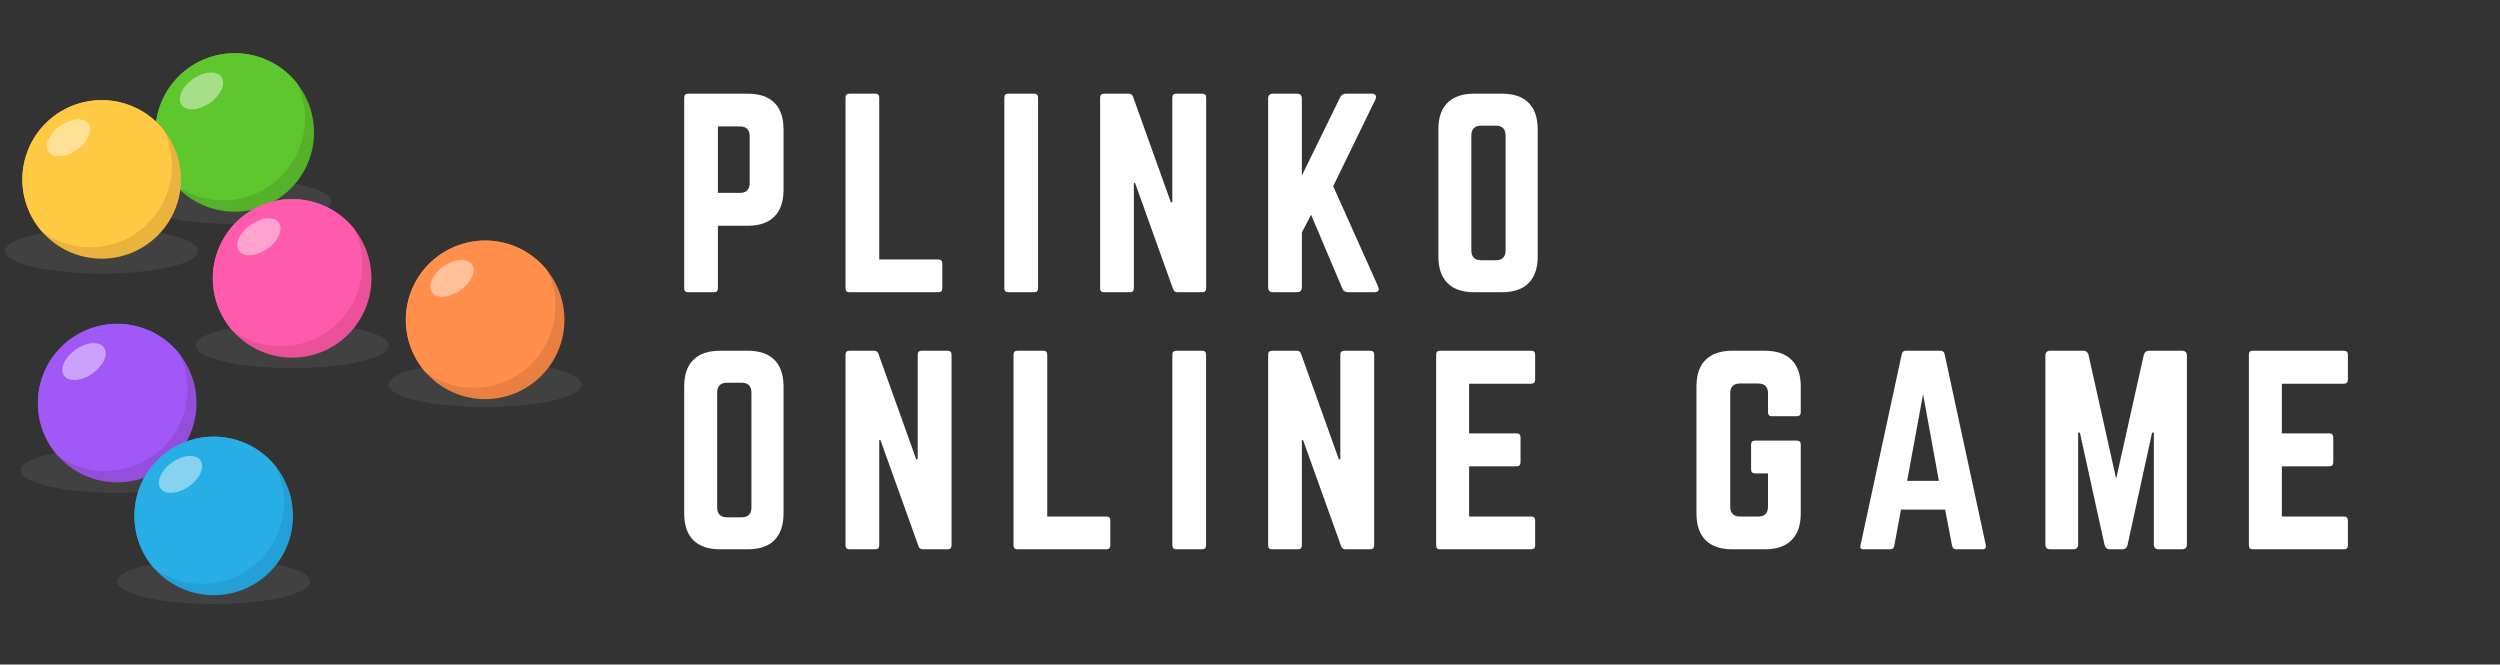 <svg xmlns="http://www.w3.org/2000/svg" xmlns:xlink="http://www.w3.org/1999/xlink" width="474" viewBox="0 0 355.5 94.5" height="126" preserveAspectRatio="xMidYMid meet"><rect x="0" y="0" width="355.5" height="94.5" fill="#333333" stroke="none"/><defs><g></g><clipPath id="c8902b1e78"><path d="M 22 7.57 L 45 7.57 L 45 31 L 22 31 Z M 22 7.57 " clip-rule="nonzero"></path></clipPath><clipPath id="4d8c4d25b5"><path d="M 22 7.57 L 44 7.57 L 44 29 L 22 29 Z M 22 7.57 " clip-rule="nonzero"></path></clipPath><clipPath id="833171945e"><path d="M 22.098 18.836 C 22.098 17.34 22.387 15.902 22.957 14.52 C 23.531 13.141 24.344 11.922 25.402 10.863 C 26.461 9.805 27.68 8.992 29.062 8.418 C 30.441 7.848 31.883 7.562 33.379 7.562 C 34.871 7.562 36.312 7.848 37.695 8.418 C 39.074 8.992 40.293 9.805 41.352 10.863 C 42.41 11.922 43.227 13.141 43.797 14.52 C 44.371 15.902 44.656 17.34 44.656 18.836 C 44.656 20.328 44.371 21.766 43.797 23.148 C 43.227 24.527 42.41 25.75 41.352 26.805 C 40.293 27.863 39.074 28.676 37.695 29.25 C 36.312 29.82 34.871 30.105 33.379 30.105 C 31.883 30.105 30.441 29.82 29.062 29.25 C 27.68 28.676 26.461 27.863 25.402 26.805 C 24.344 25.75 23.531 24.527 22.957 23.148 C 22.387 21.766 22.098 20.328 22.098 18.836 Z M 22.098 18.836 " clip-rule="nonzero"></path></clipPath><clipPath id="2a420be9e5"><path d="M 25 10 L 32 10 L 32 16 L 25 16 Z M 25 10 " clip-rule="nonzero"></path></clipPath><clipPath id="5d5b8640fd"><path d="M 22.098 18.836 C 22.098 17.34 22.387 15.902 22.957 14.52 C 23.531 13.141 24.344 11.922 25.402 10.863 C 26.461 9.805 27.68 8.992 29.062 8.418 C 30.441 7.848 31.883 7.562 33.379 7.562 C 34.871 7.562 36.312 7.848 37.695 8.418 C 39.074 8.992 40.293 9.805 41.352 10.863 C 42.41 11.922 43.227 13.141 43.797 14.52 C 44.371 15.902 44.656 17.34 44.656 18.836 C 44.656 20.328 44.371 21.766 43.797 23.148 C 43.227 24.527 42.41 25.75 41.352 26.805 C 40.293 27.863 39.074 28.676 37.695 29.25 C 36.312 29.82 34.871 30.105 33.379 30.105 C 31.883 30.105 30.441 29.82 29.062 29.25 C 27.68 28.676 26.461 27.863 25.402 26.805 C 24.344 25.75 23.531 24.527 22.957 23.148 C 22.387 21.766 22.098 20.328 22.098 18.836 Z M 22.098 18.836 " clip-rule="nonzero"></path></clipPath><clipPath id="752a11cc69"><path d="M 5 46 L 27 46 L 27 67 L 5 67 Z M 5 46 " clip-rule="nonzero"></path></clipPath><clipPath id="a35be91dc6"><path d="M 5.387 57.32 C 5.387 55.828 5.676 54.387 6.246 53.008 C 6.82 51.625 7.633 50.406 8.691 49.352 C 9.75 48.293 10.969 47.48 12.352 46.906 C 13.73 46.336 15.172 46.047 16.668 46.047 C 18.164 46.047 19.602 46.336 20.984 46.906 C 22.363 47.48 23.582 48.293 24.641 49.352 C 25.699 50.406 26.516 51.625 27.086 53.008 C 27.66 54.387 27.945 55.828 27.945 57.32 C 27.945 58.816 27.66 60.254 27.086 61.637 C 26.516 63.016 25.699 64.234 24.641 65.293 C 23.582 66.348 22.363 67.164 20.984 67.734 C 19.602 68.309 18.164 68.594 16.668 68.594 C 15.172 68.594 13.73 68.309 12.352 67.734 C 10.969 67.164 9.75 66.348 8.691 65.293 C 7.633 64.234 6.82 63.016 6.246 61.637 C 5.676 60.254 5.387 58.816 5.387 57.32 Z M 5.387 57.32 " clip-rule="nonzero"></path></clipPath><clipPath id="49b1135c62"><path d="M 8 48 L 16 48 L 16 55 L 8 55 Z M 8 48 " clip-rule="nonzero"></path></clipPath><clipPath id="5130868b2f"><path d="M 5.387 57.32 C 5.387 55.828 5.676 54.387 6.246 53.008 C 6.82 51.625 7.633 50.406 8.691 49.352 C 9.75 48.293 10.969 47.48 12.352 46.906 C 13.73 46.336 15.172 46.047 16.668 46.047 C 18.164 46.047 19.602 46.336 20.984 46.906 C 22.363 47.48 23.582 48.293 24.641 49.352 C 25.699 50.406 26.516 51.625 27.086 53.008 C 27.66 54.387 27.945 55.828 27.945 57.32 C 27.945 58.816 27.66 60.254 27.086 61.637 C 26.516 63.016 25.699 64.234 24.641 65.293 C 23.582 66.348 22.363 67.164 20.984 67.734 C 19.602 68.309 18.164 68.594 16.668 68.594 C 15.172 68.594 13.73 68.309 12.352 67.734 C 10.969 67.164 9.75 66.348 8.691 65.293 C 7.633 64.234 6.82 63.016 6.246 61.637 C 5.676 60.254 5.387 58.816 5.387 57.32 Z M 5.387 57.32 " clip-rule="nonzero"></path></clipPath><clipPath id="c1276e7821"><path d="M 55 51 L 82.754 51 L 82.754 58 L 55 58 Z M 55 51 " clip-rule="nonzero"></path></clipPath><clipPath id="bdee080414"><path d="M 57 34 L 79 34 L 79 56 L 57 56 Z M 57 34 " clip-rule="nonzero"></path></clipPath><clipPath id="87b3b6ed09"><path d="M 57.707 45.48 C 57.707 43.988 57.996 42.547 58.566 41.168 C 59.141 39.785 59.953 38.566 61.012 37.512 C 62.07 36.453 63.289 35.641 64.672 35.066 C 66.051 34.496 67.492 34.207 68.988 34.207 C 70.48 34.207 71.922 34.496 73.301 35.066 C 74.684 35.641 75.902 36.453 76.961 37.512 C 78.02 38.566 78.832 39.785 79.406 41.168 C 79.98 42.547 80.266 43.988 80.266 45.48 C 80.266 46.977 79.98 48.414 79.406 49.797 C 78.832 51.176 78.02 52.395 76.961 53.453 C 75.902 54.508 74.684 55.324 73.301 55.895 C 71.922 56.469 70.48 56.754 68.988 56.754 C 67.492 56.754 66.051 56.469 64.672 55.895 C 63.289 55.324 62.07 54.508 61.012 53.453 C 59.953 52.395 59.141 51.176 58.566 49.797 C 57.996 48.414 57.707 46.977 57.707 45.48 Z M 57.707 45.48 " clip-rule="nonzero"></path></clipPath><clipPath id="41162f387c"><path d="M 61 36 L 68 36 L 68 43 L 61 43 Z M 61 36 " clip-rule="nonzero"></path></clipPath><clipPath id="a226af93ed"><path d="M 57.707 45.48 C 57.707 43.988 57.996 42.547 58.566 41.168 C 59.141 39.785 59.953 38.566 61.012 37.512 C 62.07 36.453 63.289 35.641 64.672 35.066 C 66.051 34.496 67.492 34.207 68.988 34.207 C 70.48 34.207 71.922 34.496 73.301 35.066 C 74.684 35.641 75.902 36.453 76.961 37.512 C 78.02 38.566 78.832 39.785 79.406 41.168 C 79.98 42.547 80.266 43.988 80.266 45.48 C 80.266 46.977 79.98 48.414 79.406 49.797 C 78.832 51.176 78.02 52.395 76.961 53.453 C 75.902 54.508 74.684 55.324 73.301 55.895 C 71.922 56.469 70.48 56.754 68.988 56.754 C 67.492 56.754 66.051 56.469 64.672 55.895 C 63.289 55.324 62.07 54.508 61.012 53.453 C 59.953 52.395 59.141 51.176 58.566 49.797 C 57.996 48.414 57.707 46.977 57.707 45.48 Z M 57.707 45.48 " clip-rule="nonzero"></path></clipPath><clipPath id="e6b3808063"><path d="M 16 79 L 45 79 L 45 85.906 L 16 85.906 Z M 16 79 " clip-rule="nonzero"></path></clipPath><clipPath id="e98fb0674f"><path d="M 19 62 L 41 62 L 41 84 L 19 84 Z M 19 62 " clip-rule="nonzero"></path></clipPath><clipPath id="4de9a2b7cc"><path d="M 19.113 73.367 C 19.113 71.871 19.398 70.434 19.969 69.051 C 20.543 67.672 21.355 66.453 22.414 65.395 C 23.473 64.336 24.691 63.523 26.074 62.949 C 27.457 62.379 28.895 62.094 30.391 62.094 C 31.887 62.094 33.324 62.379 34.707 62.949 C 36.086 63.523 37.309 64.336 38.363 65.395 C 39.422 66.453 40.238 67.672 40.809 69.051 C 41.383 70.434 41.668 71.871 41.668 73.367 C 41.668 74.859 41.383 76.297 40.809 77.68 C 40.238 79.059 39.422 80.281 38.363 81.336 C 37.309 82.395 36.086 83.207 34.707 83.781 C 33.324 84.352 31.887 84.637 30.391 84.637 C 28.895 84.637 27.457 84.352 26.074 83.781 C 24.691 83.207 23.473 82.395 22.414 81.336 C 21.355 80.281 20.543 79.059 19.969 77.68 C 19.398 76.297 19.113 74.859 19.113 73.367 Z M 19.113 73.367 " clip-rule="nonzero"></path></clipPath><clipPath id="e6ada17493"><path d="M 22 64 L 29 64 L 29 71 L 22 71 Z M 22 64 " clip-rule="nonzero"></path></clipPath><clipPath id="e96e06abe0"><path d="M 19.113 73.367 C 19.113 71.871 19.398 70.434 19.969 69.051 C 20.543 67.672 21.355 66.453 22.414 65.395 C 23.473 64.336 24.691 63.523 26.074 62.949 C 27.457 62.379 28.895 62.094 30.391 62.094 C 31.887 62.094 33.324 62.379 34.707 62.949 C 36.086 63.523 37.309 64.336 38.363 65.395 C 39.422 66.453 40.238 67.672 40.809 69.051 C 41.383 70.434 41.668 71.871 41.668 73.367 C 41.668 74.859 41.383 76.297 40.809 77.68 C 40.238 79.059 39.422 80.281 38.363 81.336 C 37.309 82.395 36.086 83.207 34.707 83.781 C 33.324 84.352 31.887 84.637 30.391 84.637 C 28.895 84.637 27.457 84.352 26.074 83.781 C 24.691 83.207 23.473 82.395 22.414 81.336 C 21.355 80.281 20.543 79.059 19.969 77.68 C 19.398 76.297 19.113 74.859 19.113 73.367 Z M 19.113 73.367 " clip-rule="nonzero"></path></clipPath><clipPath id="3a5dc30e20"><path d="M 30 28 L 52 28 L 52 50 L 30 50 Z M 30 28 " clip-rule="nonzero"></path></clipPath><clipPath id="1589551010"><path d="M 30.262 39.582 C 30.262 38.086 30.551 36.648 31.121 35.27 C 31.695 33.887 32.508 32.668 33.566 31.609 C 34.625 30.555 35.844 29.738 37.227 29.168 C 38.605 28.594 40.047 28.309 41.539 28.309 C 43.035 28.309 44.477 28.594 45.855 29.168 C 47.238 29.738 48.457 30.555 49.516 31.609 C 50.574 32.668 51.387 33.887 51.961 35.27 C 52.531 36.648 52.82 38.086 52.82 39.582 C 52.82 41.078 52.531 42.516 51.961 43.895 C 51.387 45.277 50.574 46.496 49.516 47.555 C 48.457 48.609 47.238 49.426 45.855 49.996 C 44.477 50.57 43.035 50.855 41.539 50.855 C 40.047 50.855 38.605 50.57 37.227 49.996 C 35.844 49.426 34.625 48.609 33.566 47.555 C 32.508 46.496 31.695 45.277 31.121 43.895 C 30.551 42.516 30.262 41.078 30.262 39.582 Z M 30.262 39.582 " clip-rule="nonzero"></path></clipPath><clipPath id="8a14cae1d0"><path d="M 33 31 L 40 31 L 40 37 L 33 37 Z M 33 31 " clip-rule="nonzero"></path></clipPath><clipPath id="7623f0ae9c"><path d="M 30.262 39.582 C 30.262 38.086 30.551 36.648 31.121 35.27 C 31.695 33.887 32.508 32.668 33.566 31.609 C 34.625 30.555 35.844 29.738 37.227 29.168 C 38.605 28.594 40.047 28.309 41.539 28.309 C 43.035 28.309 44.477 28.594 45.855 29.168 C 47.238 29.738 48.457 30.555 49.516 31.609 C 50.574 32.668 51.387 33.887 51.961 35.27 C 52.531 36.648 52.82 38.086 52.82 39.582 C 52.82 41.078 52.531 42.516 51.961 43.895 C 51.387 45.277 50.574 46.496 49.516 47.555 C 48.457 48.609 47.238 49.426 45.855 49.996 C 44.477 50.57 43.035 50.855 41.539 50.855 C 40.047 50.855 38.605 50.57 37.227 49.996 C 35.844 49.426 34.625 48.609 33.566 47.555 C 32.508 46.496 31.695 45.277 31.121 43.895 C 30.551 42.516 30.262 41.078 30.262 39.582 Z M 30.262 39.582 " clip-rule="nonzero"></path></clipPath><clipPath id="4cfde8b251"><path d="M 0.688 32 L 29 32 L 29 39 L 0.688 39 Z M 0.688 32 " clip-rule="nonzero"></path></clipPath><clipPath id="4a945ab4ca"><path d="M 3 14 L 25 14 L 25 36 L 3 36 Z M 3 14 " clip-rule="nonzero"></path></clipPath><clipPath id="fb7494306f"><path d="M 3.18 25.512 C 3.18 24.016 3.465 22.578 4.039 21.199 C 4.609 19.816 5.426 18.598 6.484 17.539 C 7.543 16.484 8.762 15.668 10.141 15.098 C 11.523 14.523 12.961 14.238 14.457 14.238 C 15.953 14.238 17.391 14.523 18.773 15.098 C 20.156 15.668 21.375 16.484 22.434 17.539 C 23.492 18.598 24.305 19.816 24.879 21.199 C 25.449 22.578 25.738 24.016 25.738 25.512 C 25.738 27.008 25.449 28.445 24.879 29.824 C 24.305 31.207 23.492 32.426 22.434 33.484 C 21.375 34.539 20.156 35.355 18.773 35.926 C 17.391 36.5 15.953 36.785 14.457 36.785 C 12.961 36.785 11.523 36.5 10.141 35.926 C 8.762 35.355 7.543 34.539 6.484 33.484 C 5.426 32.426 4.609 31.207 4.039 29.824 C 3.465 28.445 3.18 27.008 3.18 25.512 Z M 3.18 25.512 " clip-rule="nonzero"></path></clipPath><clipPath id="3d1411d2b6"><path d="M 6 16 L 13 16 L 13 23 L 6 23 Z M 6 16 " clip-rule="nonzero"></path></clipPath><clipPath id="ea63e92c75"><path d="M 3.18 25.512 C 3.18 24.016 3.465 22.578 4.039 21.199 C 4.609 19.816 5.426 18.598 6.484 17.539 C 7.543 16.484 8.762 15.668 10.141 15.098 C 11.523 14.523 12.961 14.238 14.457 14.238 C 15.953 14.238 17.391 14.523 18.773 15.098 C 20.156 15.668 21.375 16.484 22.434 17.539 C 23.492 18.598 24.305 19.816 24.879 21.199 C 25.449 22.578 25.738 24.016 25.738 25.512 C 25.738 27.008 25.449 28.445 24.879 29.824 C 24.305 31.207 23.492 32.426 22.434 33.484 C 21.375 34.539 20.156 35.355 18.773 35.926 C 17.391 36.5 15.953 36.785 14.457 36.785 C 12.961 36.785 11.523 36.5 10.141 35.926 C 8.762 35.355 7.543 34.539 6.484 33.484 C 5.426 32.426 4.609 31.207 4.039 29.824 C 3.465 28.445 3.18 27.008 3.18 25.512 Z M 3.18 25.512 " clip-rule="nonzero"></path></clipPath></defs><path fill="#808080" d="M 47.102 28.648 C 47.102 28.859 47.012 29.066 46.836 29.273 C 46.66 29.48 46.402 29.68 46.055 29.875 C 45.711 30.07 45.289 30.254 44.789 30.43 C 44.285 30.605 43.719 30.766 43.082 30.914 C 42.445 31.066 41.75 31.199 41 31.316 C 40.254 31.434 39.461 31.531 38.629 31.613 C 37.797 31.691 36.938 31.754 36.055 31.793 C 35.172 31.836 34.277 31.855 33.379 31.855 C 32.477 31.855 31.586 31.836 30.699 31.793 C 29.816 31.754 28.957 31.691 28.125 31.613 C 27.293 31.531 26.504 31.434 25.754 31.316 C 25.004 31.199 24.312 31.066 23.676 30.914 C 23.035 30.766 22.469 30.605 21.969 30.43 C 21.465 30.254 21.043 30.07 20.699 29.875 C 20.355 29.68 20.094 29.48 19.918 29.273 C 19.742 29.066 19.656 28.859 19.656 28.648 C 19.656 28.438 19.742 28.227 19.918 28.023 C 20.094 27.816 20.355 27.613 20.699 27.422 C 21.043 27.227 21.465 27.039 21.969 26.867 C 22.469 26.691 23.035 26.527 23.676 26.379 C 24.312 26.23 25.004 26.098 25.754 25.98 C 26.504 25.863 27.293 25.766 28.125 25.684 C 28.957 25.602 29.816 25.543 30.699 25.5 C 31.586 25.461 32.477 25.441 33.379 25.441 C 34.277 25.441 35.172 25.461 36.055 25.5 C 36.938 25.543 37.797 25.602 38.629 25.684 C 39.461 25.766 40.254 25.863 41 25.98 C 41.75 26.098 42.445 26.23 43.082 26.379 C 43.719 26.527 44.285 26.691 44.789 26.867 C 45.289 27.039 45.711 27.227 46.055 27.422 C 46.402 27.613 46.66 27.816 46.836 28.023 C 47.012 28.227 47.102 28.438 47.102 28.648 Z M 47.102 28.648 " fill-opacity="0.18" fill-rule="nonzero"></path><g clip-path="url(#c8902b1e78)"><path fill="#55b129" d="M 44.656 18.836 C 44.656 19.574 44.582 20.309 44.438 21.035 C 44.293 21.758 44.082 22.465 43.797 23.148 C 43.512 23.832 43.168 24.48 42.754 25.098 C 42.344 25.711 41.875 26.281 41.352 26.805 C 40.828 27.328 40.258 27.797 39.645 28.207 C 39.027 28.617 38.379 28.965 37.695 29.25 C 37.008 29.531 36.305 29.746 35.578 29.891 C 34.852 30.035 34.117 30.105 33.379 30.105 C 32.637 30.105 31.902 30.035 31.176 29.891 C 30.449 29.746 29.746 29.531 29.062 29.25 C 28.379 28.965 27.727 28.617 27.113 28.207 C 26.496 27.797 25.926 27.328 25.402 26.805 C 24.879 26.281 24.41 25.711 24 25.098 C 23.59 24.48 23.242 23.832 22.957 23.148 C 22.676 22.465 22.461 21.758 22.316 21.035 C 22.172 20.309 22.098 19.574 22.098 18.836 C 22.098 18.094 22.172 17.359 22.316 16.637 C 22.461 15.91 22.676 15.203 22.957 14.52 C 23.242 13.836 23.59 13.188 24 12.57 C 24.41 11.957 24.879 11.387 25.402 10.863 C 25.926 10.34 26.496 9.871 27.113 9.461 C 27.727 9.051 28.379 8.703 29.062 8.418 C 29.746 8.137 30.449 7.922 31.176 7.777 C 31.902 7.633 32.637 7.562 33.379 7.562 C 34.117 7.562 34.852 7.633 35.578 7.777 C 36.305 7.922 37.008 8.137 37.695 8.418 C 38.379 8.703 39.027 9.051 39.645 9.461 C 40.258 9.871 40.828 10.34 41.352 10.863 C 41.875 11.387 42.344 11.957 42.754 12.57 C 43.168 13.188 43.512 13.836 43.797 14.52 C 44.082 15.203 44.293 15.91 44.438 16.637 C 44.582 17.359 44.656 18.094 44.656 18.836 Z M 44.656 18.836 " fill-opacity="1" fill-rule="nonzero"></path></g><g clip-path="url(#4d8c4d25b5)"><g clip-path="url(#833171945e)"><path fill="#5ec72d" d="M 43.367 16.859 C 43.367 17.625 43.293 18.379 43.145 19.129 C 42.996 19.879 42.773 20.605 42.484 21.312 C 42.191 22.016 41.832 22.688 41.406 23.32 C 40.984 23.957 40.5 24.543 39.961 25.082 C 39.422 25.621 38.832 26.105 38.199 26.527 C 37.562 26.953 36.891 27.312 36.188 27.605 C 35.48 27.895 34.754 28.117 34.004 28.266 C 33.254 28.414 32.5 28.488 31.734 28.488 C 30.973 28.488 30.215 28.414 29.465 28.266 C 28.715 28.117 27.988 27.895 27.281 27.605 C 26.578 27.312 25.906 26.953 25.27 26.527 C 24.637 26.105 24.047 25.621 23.508 25.082 C 22.969 24.543 22.484 23.957 22.062 23.32 C 21.637 22.688 21.277 22.016 20.988 21.312 C 20.695 20.605 20.473 19.879 20.324 19.129 C 20.176 18.379 20.102 17.625 20.102 16.859 C 20.102 16.098 20.176 15.34 20.324 14.594 C 20.473 13.844 20.695 13.117 20.988 12.41 C 21.277 11.707 21.637 11.035 22.062 10.398 C 22.484 9.766 22.969 9.18 23.508 8.637 C 24.047 8.098 24.637 7.617 25.27 7.191 C 25.906 6.77 26.578 6.41 27.281 6.117 C 27.988 5.824 28.715 5.605 29.465 5.457 C 30.215 5.309 30.973 5.234 31.734 5.234 C 32.5 5.234 33.254 5.309 34.004 5.457 C 34.754 5.605 35.48 5.824 36.188 6.117 C 36.891 6.41 37.562 6.77 38.199 7.191 C 38.832 7.617 39.422 8.098 39.961 8.637 C 40.5 9.18 40.984 9.766 41.406 10.398 C 41.832 11.035 42.191 11.707 42.484 12.41 C 42.773 13.117 42.996 13.844 43.145 14.594 C 43.293 15.34 43.367 16.098 43.367 16.859 Z M 43.367 16.859 " fill-opacity="1" fill-rule="nonzero"></path></g></g><g clip-path="url(#2a420be9e5)"><g clip-path="url(#5d5b8640fd)"><path fill="#ffffff" d="M 29.852 14.629 C 29.477 14.895 29.086 15.105 28.676 15.266 C 28.266 15.422 27.875 15.516 27.496 15.543 C 27.117 15.57 26.781 15.531 26.492 15.422 C 26.203 15.316 25.977 15.148 25.816 14.922 C 25.66 14.699 25.578 14.43 25.574 14.121 C 25.574 13.809 25.648 13.48 25.801 13.137 C 25.957 12.789 26.176 12.449 26.465 12.121 C 26.75 11.789 27.082 11.492 27.457 11.227 C 27.832 10.961 28.227 10.75 28.633 10.594 C 29.043 10.434 29.438 10.344 29.812 10.316 C 30.191 10.289 30.527 10.328 30.816 10.434 C 31.109 10.543 31.332 10.707 31.492 10.934 C 31.652 11.16 31.73 11.426 31.734 11.738 C 31.738 12.047 31.66 12.375 31.508 12.723 C 31.355 13.066 31.133 13.406 30.848 13.738 C 30.559 14.066 30.23 14.367 29.852 14.629 Z M 29.852 14.629 " fill-opacity="0.44" fill-rule="nonzero"></path></g></g><path fill="#808080" d="M 30.391 66.879 C 30.391 67.09 30.301 67.297 30.125 67.504 C 29.949 67.711 29.691 67.91 29.344 68.105 C 29 68.301 28.578 68.484 28.078 68.66 C 27.578 68.836 27.008 69 26.371 69.148 C 25.734 69.297 25.039 69.43 24.289 69.547 C 23.543 69.664 22.75 69.762 21.918 69.844 C 21.086 69.922 20.227 69.984 19.344 70.023 C 18.461 70.066 17.566 70.086 16.668 70.086 C 15.766 70.086 14.875 70.066 13.988 70.023 C 13.105 69.984 12.246 69.922 11.414 69.844 C 10.582 69.762 9.793 69.664 9.043 69.547 C 8.293 69.43 7.602 69.297 6.965 69.148 C 6.324 69 5.758 68.836 5.258 68.66 C 4.754 68.484 4.332 68.301 3.988 68.105 C 3.645 67.91 3.383 67.711 3.207 67.504 C 3.031 67.297 2.945 67.09 2.945 66.879 C 2.945 66.668 3.031 66.461 3.207 66.254 C 3.383 66.047 3.645 65.848 3.988 65.652 C 4.332 65.457 4.754 65.273 5.258 65.098 C 5.758 64.922 6.324 64.758 6.965 64.609 C 7.602 64.461 8.293 64.328 9.043 64.211 C 9.793 64.094 10.582 63.996 11.414 63.914 C 12.246 63.836 13.105 63.773 13.988 63.734 C 14.875 63.691 15.766 63.672 16.668 63.672 C 17.566 63.672 18.461 63.691 19.344 63.734 C 20.227 63.773 21.086 63.836 21.918 63.914 C 22.75 63.996 23.543 64.094 24.289 64.211 C 25.039 64.328 25.734 64.461 26.371 64.609 C 27.008 64.758 27.578 64.922 28.078 65.098 C 28.578 65.273 29 65.457 29.344 65.652 C 29.691 65.848 29.949 66.047 30.125 66.254 C 30.301 66.461 30.391 66.668 30.391 66.879 Z M 30.391 66.879 " fill-opacity="0.18" fill-rule="nonzero"></path><path fill="#934edc" d="M 27.945 57.32 C 27.945 58.062 27.871 58.793 27.727 59.52 C 27.582 60.246 27.371 60.953 27.086 61.637 C 26.801 62.32 26.457 62.969 26.043 63.586 C 25.633 64.199 25.164 64.77 24.641 65.293 C 24.117 65.816 23.547 66.281 22.934 66.695 C 22.316 67.105 21.668 67.453 20.984 67.734 C 20.297 68.02 19.594 68.234 18.867 68.379 C 18.141 68.523 17.406 68.594 16.668 68.594 C 15.926 68.594 15.191 68.523 14.465 68.379 C 13.738 68.234 13.035 68.02 12.352 67.734 C 11.668 67.453 11.016 67.105 10.402 66.695 C 9.785 66.281 9.215 65.816 8.691 65.293 C 8.168 64.77 7.699 64.199 7.289 63.586 C 6.879 62.969 6.531 62.32 6.246 61.637 C 5.965 60.953 5.75 60.246 5.605 59.52 C 5.461 58.793 5.387 58.062 5.387 57.32 C 5.387 56.582 5.461 55.848 5.605 55.121 C 5.75 54.395 5.965 53.691 6.246 53.008 C 6.531 52.324 6.879 51.676 7.289 51.059 C 7.699 50.441 8.168 49.875 8.691 49.352 C 9.215 48.828 9.785 48.359 10.402 47.949 C 11.016 47.539 11.668 47.191 12.352 46.906 C 13.035 46.625 13.738 46.41 14.465 46.266 C 15.191 46.121 15.926 46.047 16.668 46.047 C 17.406 46.047 18.141 46.121 18.867 46.266 C 19.594 46.41 20.297 46.625 20.984 46.906 C 21.668 47.191 22.316 47.539 22.934 47.949 C 23.547 48.359 24.117 48.828 24.641 49.352 C 25.164 49.875 25.633 50.441 26.043 51.059 C 26.457 51.676 26.801 52.324 27.086 53.008 C 27.371 53.691 27.582 54.395 27.727 55.121 C 27.871 55.848 27.945 56.582 27.945 57.32 Z M 27.945 57.32 " fill-opacity="1" fill-rule="nonzero"></path><g clip-path="url(#752a11cc69)"><g clip-path="url(#a35be91dc6)"><path fill="#a059f7" d="M 26.656 55.348 C 26.656 56.113 26.582 56.867 26.434 57.617 C 26.285 58.367 26.062 59.094 25.773 59.797 C 25.48 60.504 25.121 61.172 24.695 61.809 C 24.273 62.441 23.789 63.031 23.25 63.57 C 22.711 64.109 22.121 64.594 21.488 65.016 C 20.852 65.441 20.18 65.797 19.477 66.09 C 18.77 66.383 18.043 66.605 17.293 66.754 C 16.543 66.902 15.789 66.977 15.023 66.977 C 14.262 66.977 13.504 66.902 12.754 66.754 C 12.004 66.605 11.277 66.383 10.57 66.09 C 9.867 65.797 9.195 65.441 8.559 65.016 C 7.926 64.594 7.336 64.109 6.797 63.57 C 6.258 63.031 5.773 62.441 5.352 61.809 C 4.926 61.172 4.566 60.504 4.277 59.797 C 3.984 59.094 3.762 58.367 3.613 57.617 C 3.465 56.867 3.391 56.113 3.391 55.348 C 3.391 54.586 3.465 53.828 3.613 53.078 C 3.762 52.332 3.984 51.602 4.277 50.898 C 4.566 50.191 4.926 49.523 5.352 48.887 C 5.773 48.254 6.258 47.664 6.797 47.125 C 7.336 46.586 7.926 46.105 8.559 45.68 C 9.195 45.254 9.867 44.898 10.57 44.605 C 11.277 44.312 12.004 44.094 12.754 43.941 C 13.504 43.793 14.262 43.719 15.023 43.719 C 15.789 43.719 16.543 43.793 17.293 43.941 C 18.043 44.094 18.77 44.312 19.477 44.605 C 20.18 44.898 20.852 45.254 21.488 45.68 C 22.121 46.105 22.711 46.586 23.25 47.125 C 23.789 47.664 24.273 48.254 24.695 48.887 C 25.121 49.523 25.48 50.191 25.773 50.898 C 26.062 51.602 26.285 52.332 26.434 53.078 C 26.582 53.828 26.656 54.586 26.656 55.348 Z M 26.656 55.348 " fill-opacity="1" fill-rule="nonzero"></path></g></g><g clip-path="url(#49b1135c62)"><g clip-path="url(#5130868b2f)"><path fill="#ffffff" d="M 13.141 53.117 C 12.766 53.383 12.375 53.594 11.965 53.75 C 11.555 53.91 11.164 54.004 10.785 54.031 C 10.406 54.059 10.07 54.016 9.781 53.91 C 9.492 53.801 9.266 53.637 9.105 53.41 C 8.949 53.184 8.867 52.918 8.863 52.605 C 8.863 52.297 8.938 51.969 9.09 51.621 C 9.246 51.277 9.465 50.938 9.754 50.605 C 10.039 50.277 10.371 49.977 10.746 49.715 C 11.121 49.449 11.516 49.238 11.922 49.082 C 12.332 48.922 12.727 48.828 13.102 48.801 C 13.48 48.773 13.816 48.816 14.105 48.922 C 14.398 49.027 14.621 49.195 14.781 49.422 C 14.941 49.648 15.02 49.914 15.023 50.223 C 15.027 50.535 14.949 50.863 14.797 51.207 C 14.645 51.555 14.422 51.895 14.137 52.227 C 13.848 52.555 13.52 52.852 13.141 53.117 Z M 13.141 53.117 " fill-opacity="0.44" fill-rule="nonzero"></path></g></g><g clip-path="url(#c1276e7821)"><path fill="#808080" d="M 82.711 54.68 C 82.711 54.891 82.621 55.102 82.445 55.305 C 82.27 55.512 82.012 55.715 81.664 55.906 C 81.32 56.102 80.898 56.289 80.398 56.461 C 79.895 56.637 79.328 56.801 78.691 56.949 C 78.055 57.098 77.359 57.23 76.609 57.348 C 75.863 57.465 75.07 57.562 74.238 57.645 C 73.406 57.727 72.547 57.785 71.664 57.828 C 70.781 57.867 69.887 57.887 68.988 57.887 C 68.086 57.887 67.191 57.867 66.309 57.828 C 65.426 57.785 64.566 57.727 63.734 57.645 C 62.902 57.562 62.113 57.465 61.363 57.348 C 60.613 57.23 59.922 57.098 59.281 56.949 C 58.645 56.801 58.078 56.637 57.578 56.461 C 57.074 56.289 56.652 56.102 56.309 55.906 C 55.965 55.715 55.703 55.512 55.527 55.305 C 55.352 55.102 55.266 54.891 55.266 54.68 C 55.266 54.469 55.352 54.262 55.527 54.055 C 55.703 53.848 55.965 53.648 56.309 53.453 C 56.652 53.258 57.074 53.074 57.578 52.898 C 58.078 52.723 58.645 52.562 59.281 52.414 C 59.922 52.262 60.613 52.129 61.363 52.012 C 62.113 51.895 62.902 51.797 63.734 51.715 C 64.566 51.637 65.426 51.574 66.309 51.535 C 67.191 51.492 68.086 51.473 68.988 51.473 C 69.887 51.473 70.781 51.492 71.664 51.535 C 72.547 51.574 73.406 51.637 74.238 51.715 C 75.07 51.797 75.863 51.895 76.609 52.012 C 77.359 52.129 78.055 52.262 78.691 52.414 C 79.328 52.562 79.895 52.723 80.398 52.898 C 80.898 53.074 81.32 53.258 81.664 53.453 C 82.012 53.648 82.27 53.848 82.445 54.055 C 82.621 54.262 82.711 54.469 82.711 54.68 Z M 82.711 54.68 " fill-opacity="0.18" fill-rule="nonzero"></path></g><path fill="#e97f41" d="M 80.266 45.48 C 80.266 46.223 80.191 46.953 80.047 47.68 C 79.902 48.406 79.691 49.113 79.406 49.797 C 79.121 50.48 78.777 51.129 78.363 51.746 C 77.953 52.359 77.484 52.93 76.961 53.453 C 76.438 53.977 75.867 54.441 75.254 54.855 C 74.637 55.266 73.988 55.613 73.301 55.895 C 72.617 56.18 71.914 56.395 71.188 56.539 C 70.461 56.684 69.727 56.754 68.988 56.754 C 68.246 56.754 67.512 56.684 66.785 56.539 C 66.059 56.395 65.355 56.18 64.672 55.895 C 63.988 55.613 63.336 55.266 62.723 54.855 C 62.105 54.441 61.535 53.977 61.012 53.453 C 60.488 52.93 60.02 52.359 59.609 51.746 C 59.199 51.129 58.852 50.48 58.566 49.797 C 58.285 49.113 58.07 48.406 57.926 47.68 C 57.781 46.953 57.707 46.223 57.707 45.48 C 57.707 44.742 57.781 44.008 57.926 43.281 C 58.07 42.555 58.285 41.852 58.566 41.168 C 58.852 40.484 59.199 39.836 59.609 39.219 C 60.02 38.602 60.488 38.035 61.012 37.512 C 61.535 36.988 62.105 36.52 62.723 36.109 C 63.336 35.699 63.988 35.352 64.672 35.066 C 65.355 34.785 66.059 34.57 66.785 34.426 C 67.512 34.281 68.246 34.207 68.988 34.207 C 69.727 34.207 70.461 34.281 71.188 34.426 C 71.914 34.57 72.617 34.785 73.301 35.066 C 73.988 35.352 74.637 35.699 75.254 36.109 C 75.867 36.52 76.438 36.988 76.961 37.512 C 77.484 38.035 77.953 38.602 78.363 39.219 C 78.777 39.836 79.121 40.484 79.406 41.168 C 79.691 41.852 79.902 42.555 80.047 43.281 C 80.191 44.008 80.266 44.742 80.266 45.48 Z M 80.266 45.48 " fill-opacity="1" fill-rule="nonzero"></path><g clip-path="url(#bdee080414)"><g clip-path="url(#87b3b6ed09)"><path fill="#ff8f4b" d="M 78.977 43.508 C 78.977 44.273 78.902 45.027 78.754 45.777 C 78.605 46.527 78.383 47.254 78.094 47.957 C 77.801 48.664 77.441 49.332 77.016 49.969 C 76.594 50.602 76.109 51.191 75.57 51.73 C 75.031 52.27 74.441 52.754 73.809 53.176 C 73.172 53.602 72.5 53.957 71.797 54.25 C 71.09 54.543 70.363 54.766 69.613 54.914 C 68.863 55.062 68.109 55.137 67.344 55.137 C 66.582 55.137 65.824 55.062 65.074 54.914 C 64.324 54.766 63.598 54.543 62.891 54.25 C 62.188 53.957 61.516 53.602 60.879 53.176 C 60.246 52.754 59.656 52.27 59.117 51.73 C 58.578 51.191 58.094 50.602 57.672 49.969 C 57.246 49.332 56.887 48.664 56.598 47.957 C 56.305 47.254 56.082 46.527 55.934 45.777 C 55.785 45.027 55.711 44.273 55.711 43.508 C 55.711 42.746 55.785 41.988 55.934 41.238 C 56.082 40.492 56.305 39.762 56.598 39.059 C 56.887 38.352 57.246 37.684 57.672 37.047 C 58.094 36.414 58.578 35.824 59.117 35.285 C 59.656 34.746 60.246 34.266 60.879 33.84 C 61.516 33.414 62.188 33.059 62.891 32.766 C 63.598 32.473 64.324 32.254 65.074 32.102 C 65.824 31.953 66.582 31.879 67.344 31.879 C 68.109 31.879 68.863 31.953 69.613 32.102 C 70.363 32.254 71.09 32.473 71.797 32.766 C 72.5 33.059 73.172 33.414 73.809 33.84 C 74.441 34.266 75.031 34.746 75.57 35.285 C 76.109 35.824 76.594 36.414 77.016 37.047 C 77.441 37.684 77.801 38.352 78.094 39.059 C 78.383 39.762 78.605 40.492 78.754 41.238 C 78.902 41.988 78.977 42.746 78.977 43.508 Z M 78.977 43.508 " fill-opacity="1" fill-rule="nonzero"></path></g></g><g clip-path="url(#41162f387c)"><g clip-path="url(#a226af93ed)"><path fill="#ffffff" d="M 65.461 41.277 C 65.086 41.543 64.691 41.754 64.285 41.91 C 63.875 42.07 63.484 42.164 63.105 42.191 C 62.727 42.219 62.391 42.176 62.102 42.07 C 61.812 41.961 61.586 41.797 61.426 41.57 C 61.27 41.344 61.188 41.078 61.184 40.766 C 61.184 40.457 61.258 40.129 61.41 39.781 C 61.566 39.438 61.785 39.098 62.07 38.766 C 62.359 38.438 62.691 38.137 63.066 37.875 C 63.441 37.609 63.836 37.398 64.242 37.242 C 64.652 37.082 65.047 36.988 65.422 36.961 C 65.801 36.934 66.137 36.977 66.426 37.082 C 66.719 37.188 66.941 37.355 67.102 37.582 C 67.262 37.809 67.34 38.074 67.344 38.383 C 67.348 38.695 67.27 39.023 67.117 39.367 C 66.965 39.715 66.742 40.055 66.457 40.387 C 66.168 40.715 65.84 41.012 65.461 41.277 Z M 65.461 41.277 " fill-opacity="0.44" fill-rule="nonzero"></path></g></g><g clip-path="url(#e6b3808063)"><path fill="#808080" d="M 44.113 82.684 C 44.113 82.895 44.023 83.102 43.848 83.309 C 43.672 83.516 43.414 83.715 43.066 83.91 C 42.723 84.105 42.301 84.289 41.801 84.465 C 41.301 84.641 40.73 84.805 40.094 84.953 C 39.457 85.102 38.762 85.234 38.012 85.352 C 37.266 85.469 36.473 85.566 35.641 85.648 C 34.809 85.727 33.949 85.789 33.066 85.828 C 32.184 85.871 31.289 85.891 30.391 85.891 C 29.488 85.891 28.598 85.871 27.711 85.828 C 26.828 85.789 25.969 85.727 25.137 85.648 C 24.305 85.566 23.516 85.469 22.766 85.352 C 22.016 85.234 21.324 85.102 20.688 84.953 C 20.051 84.805 19.48 84.641 18.98 84.465 C 18.48 84.289 18.055 84.105 17.711 83.91 C 17.367 83.715 17.105 83.516 16.93 83.309 C 16.754 83.102 16.668 82.895 16.668 82.684 C 16.668 82.473 16.754 82.266 16.93 82.059 C 17.105 81.852 17.367 81.652 17.711 81.457 C 18.055 81.262 18.48 81.078 18.98 80.902 C 19.48 80.727 20.051 80.562 20.688 80.414 C 21.324 80.266 22.016 80.133 22.766 80.016 C 23.516 79.898 24.305 79.801 25.137 79.719 C 25.969 79.641 26.828 79.578 27.711 79.539 C 28.598 79.496 29.488 79.477 30.391 79.477 C 31.289 79.477 32.184 79.496 33.066 79.539 C 33.949 79.578 34.809 79.641 35.641 79.719 C 36.473 79.801 37.266 79.898 38.012 80.016 C 38.762 80.133 39.457 80.266 40.094 80.414 C 40.73 80.562 41.301 80.727 41.801 80.902 C 42.301 81.078 42.723 81.262 43.066 81.457 C 43.414 81.652 43.672 81.852 43.848 82.059 C 44.023 82.266 44.113 82.473 44.113 82.684 Z M 44.113 82.684 " fill-opacity="0.18" fill-rule="nonzero"></path></g><path fill="#24a0d6" d="M 41.668 73.367 C 41.668 74.105 41.594 74.84 41.449 75.566 C 41.305 76.289 41.094 76.996 40.809 77.68 C 40.527 78.363 40.18 79.012 39.766 79.629 C 39.355 80.242 38.887 80.812 38.363 81.336 C 37.84 81.859 37.27 82.328 36.656 82.738 C 36.039 83.148 35.391 83.496 34.707 83.781 C 34.02 84.062 33.316 84.277 32.59 84.422 C 31.863 84.566 31.129 84.637 30.391 84.637 C 29.648 84.637 28.914 84.566 28.188 84.422 C 27.465 84.277 26.758 84.062 26.074 83.781 C 25.391 83.496 24.738 83.148 24.125 82.738 C 23.508 82.328 22.938 81.859 22.414 81.336 C 21.891 80.812 21.422 80.242 21.012 79.629 C 20.602 79.012 20.254 78.363 19.969 77.68 C 19.688 76.996 19.473 76.289 19.328 75.566 C 19.184 74.84 19.113 74.105 19.113 73.367 C 19.113 72.625 19.184 71.891 19.328 71.168 C 19.473 70.441 19.688 69.734 19.969 69.051 C 20.254 68.367 20.602 67.719 21.012 67.102 C 21.422 66.488 21.891 65.918 22.414 65.395 C 22.938 64.871 23.508 64.402 24.125 63.992 C 24.738 63.582 25.391 63.234 26.074 62.949 C 26.758 62.668 27.465 62.453 28.188 62.309 C 28.914 62.164 29.648 62.094 30.391 62.094 C 31.129 62.094 31.863 62.164 32.59 62.309 C 33.316 62.453 34.02 62.668 34.707 62.949 C 35.391 63.234 36.039 63.582 36.656 63.992 C 37.27 64.402 37.84 64.871 38.363 65.395 C 38.887 65.918 39.355 66.488 39.766 67.102 C 40.18 67.719 40.527 68.367 40.809 69.051 C 41.094 69.734 41.305 70.441 41.449 71.168 C 41.594 71.891 41.668 72.625 41.668 73.367 Z M 41.668 73.367 " fill-opacity="1" fill-rule="nonzero"></path><g clip-path="url(#e98fb0674f)"><g clip-path="url(#4de9a2b7cc)"><path fill="#27aee5" d="M 40.379 71.391 C 40.379 72.156 40.305 72.91 40.156 73.66 C 40.008 74.41 39.789 75.137 39.496 75.844 C 39.203 76.547 38.844 77.219 38.418 77.852 C 37.996 78.488 37.512 79.074 36.973 79.613 C 36.434 80.156 35.844 80.637 35.211 81.062 C 34.574 81.484 33.906 81.844 33.199 82.137 C 32.492 82.426 31.766 82.648 31.016 82.797 C 30.266 82.945 29.512 83.02 28.746 83.02 C 27.984 83.02 27.227 82.945 26.477 82.797 C 25.727 82.648 25 82.426 24.293 82.137 C 23.59 81.844 22.918 81.484 22.285 81.062 C 21.648 80.637 21.062 80.156 20.52 79.613 C 19.98 79.074 19.5 78.488 19.074 77.852 C 18.648 77.219 18.289 76.547 18 75.844 C 17.707 75.137 17.484 74.41 17.336 73.66 C 17.188 72.91 17.113 72.156 17.113 71.391 C 17.113 70.629 17.188 69.871 17.336 69.125 C 17.484 68.375 17.707 67.648 18 66.941 C 18.289 66.238 18.648 65.566 19.074 64.934 C 19.5 64.297 19.98 63.711 20.52 63.168 C 21.062 62.629 21.648 62.148 22.285 61.723 C 22.918 61.301 23.59 60.941 24.293 60.648 C 25 60.355 25.727 60.137 26.477 59.988 C 27.227 59.84 27.984 59.766 28.746 59.766 C 29.512 59.766 30.266 59.84 31.016 59.988 C 31.766 60.137 32.492 60.355 33.199 60.648 C 33.906 60.941 34.574 61.301 35.211 61.723 C 35.844 62.148 36.434 62.629 36.973 63.168 C 37.512 63.711 37.996 64.297 38.418 64.934 C 38.844 65.566 39.203 66.238 39.496 66.941 C 39.789 67.648 40.008 68.375 40.156 69.125 C 40.305 69.871 40.379 70.629 40.379 71.391 Z M 40.379 71.391 " fill-opacity="1" fill-rule="nonzero"></path></g></g><g clip-path="url(#e6ada17493)"><g clip-path="url(#e96e06abe0)"><path fill="#ffffff" d="M 26.863 69.16 C 26.488 69.426 26.098 69.637 25.688 69.797 C 25.281 69.953 24.887 70.047 24.508 70.074 C 24.129 70.102 23.797 70.062 23.504 69.953 C 23.215 69.848 22.988 69.68 22.828 69.453 C 22.672 69.23 22.59 68.961 22.586 68.652 C 22.586 68.34 22.66 68.012 22.812 67.668 C 22.969 67.32 23.188 66.98 23.477 66.652 C 23.762 66.32 24.094 66.023 24.469 65.758 C 24.844 65.492 25.238 65.281 25.645 65.125 C 26.055 64.965 26.449 64.875 26.828 64.848 C 27.203 64.82 27.539 64.859 27.828 64.965 C 28.121 65.074 28.344 65.238 28.504 65.465 C 28.664 65.691 28.742 65.961 28.746 66.27 C 28.75 66.578 28.672 66.906 28.52 67.254 C 28.367 67.602 28.145 67.938 27.859 68.27 C 27.57 68.602 27.242 68.898 26.863 69.16 Z M 26.863 69.16 " fill-opacity="0.44" fill-rule="nonzero"></path></g></g><path fill="#808080" d="M 55.266 49.141 C 55.266 49.352 55.176 49.559 55 49.766 C 54.824 49.973 54.562 50.172 54.219 50.367 C 53.875 50.562 53.453 50.746 52.949 50.922 C 52.449 51.098 51.883 51.258 51.246 51.406 C 50.605 51.559 49.914 51.691 49.164 51.809 C 48.414 51.926 47.625 52.023 46.793 52.102 C 45.961 52.184 45.102 52.246 44.219 52.285 C 43.336 52.328 42.441 52.348 41.539 52.348 C 40.641 52.348 39.746 52.328 38.863 52.285 C 37.98 52.246 37.121 52.184 36.289 52.102 C 35.457 52.023 34.668 51.926 33.918 51.809 C 33.168 51.691 32.473 51.559 31.836 51.406 C 31.199 51.258 30.633 51.098 30.129 50.922 C 29.629 50.746 29.207 50.562 28.863 50.367 C 28.52 50.172 28.258 49.973 28.082 49.766 C 27.906 49.559 27.816 49.352 27.816 49.141 C 27.816 48.93 27.906 48.719 28.082 48.516 C 28.258 48.309 28.52 48.105 28.863 47.914 C 29.207 47.719 29.629 47.531 30.129 47.359 C 30.633 47.184 31.199 47.02 31.836 46.871 C 32.473 46.723 33.168 46.59 33.918 46.473 C 34.668 46.355 35.457 46.258 36.289 46.176 C 37.121 46.094 37.98 46.035 38.863 45.992 C 39.746 45.953 40.641 45.934 41.539 45.934 C 42.441 45.934 43.336 45.953 44.219 45.992 C 45.102 46.035 45.961 46.094 46.793 46.176 C 47.625 46.258 48.414 46.355 49.164 46.473 C 49.914 46.59 50.605 46.723 51.246 46.871 C 51.883 47.02 52.449 47.184 52.949 47.359 C 53.453 47.531 53.875 47.719 54.219 47.914 C 54.562 48.105 54.824 48.309 55 48.516 C 55.176 48.719 55.266 48.93 55.266 49.141 Z M 55.266 49.141 " fill-opacity="0.18" fill-rule="nonzero"></path><path fill="#eb5199" d="M 52.82 39.582 C 52.82 40.32 52.746 41.055 52.602 41.781 C 52.457 42.508 52.242 43.211 51.961 43.895 C 51.676 44.578 51.328 45.23 50.918 45.844 C 50.508 46.461 50.039 47.031 49.516 47.555 C 48.992 48.078 48.422 48.543 47.805 48.953 C 47.191 49.367 46.539 49.715 45.855 49.996 C 45.172 50.281 44.469 50.492 43.742 50.637 C 43.016 50.781 42.281 50.855 41.539 50.855 C 40.801 50.855 40.066 50.781 39.34 50.637 C 38.613 50.492 37.91 50.281 37.227 49.996 C 36.539 49.715 35.891 49.367 35.273 48.953 C 34.66 48.543 34.09 48.078 33.566 47.555 C 33.043 47.031 32.574 46.461 32.164 45.844 C 31.754 45.23 31.406 44.578 31.121 43.895 C 30.84 43.211 30.625 42.508 30.48 41.781 C 30.336 41.055 30.262 40.32 30.262 39.582 C 30.262 38.844 30.336 38.109 30.48 37.383 C 30.625 36.656 30.84 35.953 31.121 35.27 C 31.406 34.586 31.754 33.934 32.164 33.32 C 32.574 32.703 33.043 32.133 33.566 31.609 C 34.09 31.086 34.66 30.621 35.273 30.211 C 35.891 29.797 36.539 29.449 37.227 29.168 C 37.91 28.883 38.613 28.672 39.34 28.527 C 40.066 28.383 40.801 28.309 41.539 28.309 C 42.281 28.309 43.016 28.383 43.742 28.527 C 44.469 28.672 45.172 28.883 45.855 29.168 C 46.539 29.449 47.191 29.797 47.805 30.211 C 48.422 30.621 48.992 31.086 49.516 31.609 C 50.039 32.133 50.508 32.703 50.918 33.32 C 51.328 33.934 51.676 34.586 51.961 35.27 C 52.242 35.953 52.457 36.656 52.602 37.383 C 52.746 38.109 52.82 38.844 52.82 39.582 Z M 52.82 39.582 " fill-opacity="1" fill-rule="nonzero"></path><g clip-path="url(#3a5dc30e20)"><g clip-path="url(#1589551010)"><path fill="#fe5bac" d="M 51.531 37.609 C 51.531 38.371 51.457 39.129 51.309 39.879 C 51.16 40.625 50.938 41.352 50.645 42.059 C 50.355 42.766 49.996 43.434 49.57 44.07 C 49.148 44.703 48.664 45.293 48.125 45.832 C 47.586 46.371 46.996 46.852 46.359 47.277 C 45.727 47.703 45.055 48.059 44.352 48.352 C 43.645 48.645 42.918 48.863 42.168 49.012 C 41.418 49.164 40.66 49.238 39.898 49.238 C 39.133 49.238 38.379 49.164 37.629 49.012 C 36.879 48.863 36.152 48.645 35.445 48.352 C 34.742 48.059 34.07 47.703 33.434 47.277 C 32.801 46.852 32.211 46.371 31.672 45.832 C 31.133 45.293 30.648 44.703 30.227 44.07 C 29.801 43.434 29.441 42.766 29.148 42.059 C 28.859 41.352 28.637 40.625 28.488 39.879 C 28.34 39.129 28.266 38.371 28.266 37.609 C 28.266 36.844 28.34 36.09 28.488 35.34 C 28.637 34.59 28.859 33.863 29.148 33.16 C 29.441 32.453 29.801 31.781 30.227 31.148 C 30.648 30.512 31.133 29.926 31.672 29.387 C 32.211 28.848 32.801 28.363 33.434 27.941 C 34.07 27.516 34.742 27.156 35.445 26.867 C 36.152 26.574 36.879 26.352 37.629 26.203 C 38.379 26.055 39.133 25.98 39.898 25.98 C 40.66 25.98 41.418 26.055 42.168 26.203 C 42.918 26.352 43.645 26.574 44.352 26.867 C 45.055 27.156 45.727 27.516 46.359 27.941 C 46.996 28.363 47.586 28.848 48.125 29.387 C 48.664 29.926 49.148 30.512 49.57 31.148 C 49.996 31.781 50.355 32.453 50.645 33.16 C 50.938 33.863 51.16 34.59 51.309 35.34 C 51.457 36.09 51.531 36.844 51.531 37.609 Z M 51.531 37.609 " fill-opacity="1" fill-rule="nonzero"></path></g></g><g clip-path="url(#8a14cae1d0)"><g clip-path="url(#7623f0ae9c)"><path fill="#ffffff" d="M 38.016 35.379 C 37.641 35.645 37.246 35.855 36.84 36.012 C 36.43 36.172 36.039 36.262 35.66 36.289 C 35.281 36.316 34.945 36.277 34.656 36.172 C 34.363 36.062 34.141 35.898 33.98 35.672 C 33.824 35.445 33.742 35.176 33.738 34.867 C 33.734 34.559 33.812 34.23 33.965 33.883 C 34.121 33.535 34.34 33.199 34.625 32.867 C 34.914 32.535 35.246 32.238 35.621 31.977 C 35.996 31.711 36.391 31.5 36.797 31.34 C 37.207 31.184 37.598 31.09 37.977 31.062 C 38.355 31.035 38.691 31.074 38.98 31.184 C 39.273 31.289 39.496 31.457 39.656 31.684 C 39.812 31.906 39.895 32.176 39.898 32.484 C 39.898 32.793 39.824 33.121 39.672 33.469 C 39.516 33.816 39.297 34.156 39.012 34.484 C 38.723 34.816 38.391 35.113 38.016 35.379 Z M 38.016 35.379 " fill-opacity="0.44" fill-rule="nonzero"></path></g></g><g clip-path="url(#4cfde8b251)"><path fill="#808080" d="M 28.18 35.695 C 28.18 35.906 28.094 36.113 27.918 36.32 C 27.742 36.527 27.48 36.727 27.137 36.922 C 26.793 37.117 26.371 37.301 25.867 37.477 C 25.367 37.652 24.801 37.816 24.16 37.965 C 23.523 38.113 22.832 38.246 22.082 38.363 C 21.332 38.48 20.543 38.578 19.711 38.66 C 18.879 38.738 18.02 38.801 17.137 38.84 C 16.25 38.883 15.359 38.902 14.457 38.902 C 13.559 38.902 12.664 38.883 11.781 38.84 C 10.898 38.801 10.039 38.738 9.207 38.66 C 8.375 38.578 7.582 38.48 6.836 38.363 C 6.086 38.246 5.391 38.113 4.754 37.965 C 4.117 37.816 3.547 37.652 3.047 37.477 C 2.547 37.301 2.125 37.117 1.781 36.922 C 1.434 36.727 1.176 36.527 1 36.32 C 0.824 36.113 0.734 35.906 0.734 35.695 C 0.734 35.484 0.824 35.277 1 35.07 C 1.176 34.863 1.434 34.664 1.781 34.469 C 2.125 34.273 2.547 34.09 3.047 33.914 C 3.547 33.738 4.117 33.574 4.754 33.426 C 5.391 33.277 6.086 33.145 6.836 33.027 C 7.582 32.91 8.375 32.812 9.207 32.73 C 10.039 32.652 10.898 32.59 11.781 32.551 C 12.664 32.508 13.559 32.488 14.457 32.488 C 15.359 32.488 16.25 32.508 17.137 32.551 C 18.02 32.59 18.879 32.652 19.711 32.73 C 20.543 32.812 21.332 32.91 22.082 33.027 C 22.832 33.145 23.523 33.277 24.16 33.426 C 24.801 33.574 25.367 33.738 25.867 33.914 C 26.371 34.09 26.793 34.273 27.137 34.469 C 27.48 34.664 27.742 34.863 27.918 35.07 C 28.094 35.277 28.18 35.484 28.18 35.695 Z M 28.18 35.695 " fill-opacity="0.18" fill-rule="nonzero"></path></g><path fill="#eab33e" d="M 25.738 25.512 C 25.738 26.25 25.664 26.984 25.52 27.711 C 25.375 28.438 25.16 29.141 24.879 29.824 C 24.594 30.508 24.246 31.16 23.836 31.773 C 23.426 32.391 22.957 32.961 22.434 33.484 C 21.91 34.008 21.34 34.473 20.723 34.883 C 20.109 35.297 19.457 35.645 18.773 35.926 C 18.09 36.211 17.387 36.422 16.66 36.566 C 15.934 36.711 15.199 36.785 14.457 36.785 C 13.719 36.785 12.984 36.711 12.258 36.566 C 11.531 36.422 10.828 36.211 10.141 35.926 C 9.457 35.645 8.809 35.297 8.191 34.883 C 7.578 34.473 7.008 34.008 6.484 33.484 C 5.961 32.961 5.492 32.391 5.082 31.773 C 4.668 31.16 4.32 30.508 4.039 29.824 C 3.754 29.141 3.543 28.438 3.398 27.711 C 3.254 26.984 3.18 26.25 3.18 25.512 C 3.18 24.77 3.254 24.039 3.398 23.312 C 3.543 22.586 3.754 21.883 4.039 21.199 C 4.32 20.516 4.668 19.863 5.082 19.25 C 5.492 18.633 5.961 18.062 6.484 17.539 C 7.008 17.016 7.578 16.551 8.191 16.137 C 8.809 15.727 9.457 15.379 10.141 15.098 C 10.828 14.812 11.531 14.602 12.258 14.457 C 12.984 14.312 13.719 14.238 14.457 14.238 C 15.199 14.238 15.934 14.312 16.66 14.457 C 17.387 14.602 18.09 14.812 18.773 15.098 C 19.457 15.379 20.109 15.727 20.723 16.137 C 21.34 16.551 21.91 17.016 22.434 17.539 C 22.957 18.062 23.426 18.633 23.836 19.25 C 24.246 19.863 24.594 20.516 24.879 21.199 C 25.16 21.883 25.375 22.586 25.52 23.312 C 25.664 24.039 25.738 24.77 25.738 25.512 Z M 25.738 25.512 " fill-opacity="1" fill-rule="nonzero"></path><g clip-path="url(#4a945ab4ca)"><g clip-path="url(#fb7494306f)"><path fill="#ffc943" d="M 24.449 23.539 C 24.449 24.301 24.375 25.059 24.227 25.809 C 24.078 26.555 23.855 27.281 23.562 27.988 C 23.27 28.695 22.914 29.363 22.488 30 C 22.062 30.633 21.582 31.219 21.043 31.762 C 20.5 32.301 19.914 32.781 19.277 33.207 C 18.645 33.629 17.973 33.988 17.266 34.281 C 16.562 34.574 15.836 34.793 15.086 34.941 C 14.336 35.094 13.578 35.168 12.816 35.168 C 12.051 35.168 11.297 35.094 10.547 34.941 C 9.797 34.793 9.07 34.574 8.363 34.281 C 7.656 33.988 6.988 33.629 6.352 33.207 C 5.719 32.781 5.129 32.301 4.59 31.762 C 4.051 31.219 3.566 30.633 3.141 30 C 2.719 29.363 2.359 28.695 2.066 27.988 C 1.773 27.281 1.555 26.555 1.406 25.809 C 1.258 25.059 1.184 24.301 1.184 23.539 C 1.184 22.773 1.258 22.02 1.406 21.27 C 1.555 20.52 1.773 19.793 2.066 19.09 C 2.359 18.383 2.719 17.711 3.141 17.078 C 3.566 16.441 4.051 15.855 4.59 15.316 C 5.129 14.777 5.719 14.293 6.352 13.871 C 6.988 13.445 7.656 13.086 8.363 12.797 C 9.07 12.504 9.797 12.281 10.547 12.133 C 11.297 11.984 12.051 11.91 12.816 11.91 C 13.578 11.91 14.336 11.984 15.086 12.133 C 15.836 12.281 16.562 12.504 17.266 12.797 C 17.973 13.086 18.645 13.445 19.277 13.871 C 19.914 14.293 20.5 14.777 21.043 15.316 C 21.582 15.855 22.062 16.441 22.488 17.078 C 22.914 17.711 23.27 18.383 23.562 19.09 C 23.855 19.793 24.078 20.52 24.227 21.27 C 24.375 22.02 24.449 22.773 24.449 23.539 Z M 24.449 23.539 " fill-opacity="1" fill-rule="nonzero"></path></g></g><g clip-path="url(#3d1411d2b6)"><g clip-path="url(#ea63e92c75)"><path fill="#ffffff" d="M 10.934 21.309 C 10.559 21.574 10.164 21.785 9.758 21.941 C 9.348 22.098 8.953 22.191 8.578 22.219 C 8.199 22.246 7.863 22.207 7.574 22.102 C 7.281 21.992 7.059 21.824 6.898 21.602 C 6.738 21.375 6.66 21.105 6.656 20.797 C 6.652 20.488 6.73 20.16 6.883 19.812 C 7.035 19.465 7.258 19.129 7.543 18.797 C 7.832 18.465 8.16 18.168 8.539 17.902 C 8.914 17.641 9.309 17.43 9.715 17.27 C 10.125 17.113 10.516 17.02 10.895 16.992 C 11.273 16.965 11.609 17.004 11.898 17.113 C 12.188 17.219 12.414 17.387 12.574 17.613 C 12.73 17.836 12.812 18.105 12.816 18.414 C 12.816 18.723 12.742 19.051 12.59 19.398 C 12.434 19.746 12.215 20.086 11.93 20.414 C 11.641 20.746 11.309 21.043 10.934 21.309 Z M 10.934 21.309 " fill-opacity="0.44" fill-rule="nonzero"></path></g></g><g fill="#ffffff" fill-opacity="1"><g transform="translate(95.527, 41.554)"><g><path d="M 1.766 -0.562 L 1.766 -27.672 C 1.766 -28.047 1.953 -28.234 2.328 -28.234 L 10.797 -28.234 C 12.473 -28.234 13.738 -27.801 14.594 -26.938 C 15.457 -26.082 15.891 -24.82 15.891 -23.156 L 15.891 -14.547 C 15.891 -12.898 15.457 -11.641 14.594 -10.766 C 13.738 -9.891 12.473 -9.453 10.797 -9.453 L 6.562 -9.453 L 6.562 -0.562 C 6.562 -0.188 6.375 0 6 0 L 2.328 0 C 1.953 0 1.766 -0.188 1.766 -0.562 Z M 6.562 -14.125 L 9.672 -14.125 C 10.609 -14.125 11.078 -14.594 11.078 -15.531 L 11.078 -22.172 C 11.078 -23.109 10.609 -23.578 9.672 -23.578 L 6.562 -23.578 Z M 6.562 -14.125 "></path></g></g></g><g fill="#ffffff" fill-opacity="1"><g transform="translate(118.465, 41.554)"><g><path d="M 6.562 -4.656 L 6.562 -27.672 C 6.562 -28.047 6.375 -28.234 6 -28.234 L 2.328 -28.234 C 1.953 -28.234 1.766 -28.047 1.766 -27.672 L 1.766 -0.562 C 1.766 -0.188 1.953 0 2.328 0 L 14.969 0 C 15.344 0 15.531 -0.188 15.531 -0.562 L 15.531 -4.094 C 15.531 -4.469 15.344 -4.656 14.969 -4.656 Z M 6.562 -4.656 "></path></g></g></g><g fill="#ffffff" fill-opacity="1"><g transform="translate(141.05, 41.554)"><g><path d="M 2.328 -28.234 L 6 -28.234 C 6.375 -28.234 6.562 -28.047 6.562 -27.672 L 6.562 -0.562 C 6.562 -0.188 6.375 0 6 0 L 2.328 0 C 1.953 0 1.766 -0.188 1.766 -0.562 L 1.766 -27.672 C 1.766 -28.047 1.953 -28.234 2.328 -28.234 Z M 2.328 -28.234 "></path></g></g></g><g fill="#ffffff" fill-opacity="1"><g transform="translate(154.672, 41.554)"><g><path d="M 12.594 -28.234 L 16.266 -28.234 C 16.648 -28.234 16.844 -28.047 16.844 -27.672 L 16.844 -0.562 C 16.844 -0.188 16.648 0 16.266 0 L 12.781 0 C 12.445 0 12.234 -0.148 12.141 -0.453 L 6.734 -15.531 L 6.562 -15.531 L 6.562 -0.562 C 6.562 -0.188 6.375 0 6 0 L 2.328 0 C 1.953 0 1.766 -0.188 1.766 -0.562 L 1.766 -27.672 C 1.766 -28.047 1.953 -28.234 2.328 -28.234 L 5.828 -28.234 C 6.148 -28.234 6.359 -28.082 6.453 -27.781 L 11.828 -12.781 L 12.031 -12.781 L 12.031 -27.672 C 12.031 -28.047 12.219 -28.234 12.594 -28.234 Z M 12.594 -28.234 "></path></g></g></g><g fill="#ffffff" fill-opacity="1"><g transform="translate(178.563, 41.554)"><g><path d="M 16.875 0 L 13.125 0 C 12.727 0 12.457 -0.176 12.312 -0.531 L 7.875 -11.016 L 6.562 -8.5 L 6.562 -0.703 C 6.562 -0.234 6.328 0 5.859 0 L 2.469 0 C 2 0 1.766 -0.234 1.766 -0.703 L 1.766 -27.531 C 1.766 -28 2 -28.234 2.469 -28.234 L 5.859 -28.234 C 6.328 -28.234 6.562 -28 6.562 -27.531 L 6.562 -16.594 L 12 -27.703 C 12.188 -28.055 12.457 -28.234 12.812 -28.234 L 16.516 -28.234 C 16.773 -28.234 16.953 -28.156 17.047 -28 C 17.141 -27.852 17.129 -27.648 17.016 -27.391 L 11.016 -15.078 L 17.406 -0.812 C 17.52 -0.57 17.531 -0.375 17.438 -0.219 C 17.344 -0.07 17.156 0 16.875 0 Z M 16.875 0 "></path></g></g></g><g fill="#ffffff" fill-opacity="1"><g transform="translate(202.771, 41.554)"><g><path d="M 1.766 -5.078 L 1.766 -23.156 C 1.766 -24.82 2.195 -26.082 3.062 -26.938 C 3.938 -27.801 5.195 -28.234 6.844 -28.234 L 10.797 -28.234 C 12.473 -28.234 13.738 -27.801 14.594 -26.938 C 15.457 -26.082 15.891 -24.82 15.891 -23.156 L 15.891 -5.078 C 15.891 -3.43 15.457 -2.172 14.594 -1.297 C 13.738 -0.43 12.473 0 10.797 0 L 6.844 0 C 5.195 0 3.938 -0.43 3.062 -1.297 C 2.195 -2.172 1.766 -3.43 1.766 -5.078 Z M 7.875 -4.547 L 9.922 -4.547 C 10.859 -4.547 11.328 -5.02 11.328 -5.969 L 11.328 -22.266 C 11.328 -23.211 10.859 -23.688 9.922 -23.688 L 7.875 -23.688 C 6.926 -23.688 6.453 -23.211 6.453 -22.266 L 6.453 -5.969 C 6.453 -5.02 6.926 -4.547 7.875 -4.547 Z M 7.875 -4.547 "></path></g></g></g><g fill="#ffffff" fill-opacity="1"><g transform="translate(95.527, 78.11)"><g><path d="M 1.766 -5.078 L 1.766 -23.156 C 1.766 -24.82 2.195 -26.082 3.062 -26.938 C 3.938 -27.801 5.195 -28.234 6.844 -28.234 L 10.797 -28.234 C 12.473 -28.234 13.738 -27.801 14.594 -26.938 C 15.457 -26.082 15.891 -24.82 15.891 -23.156 L 15.891 -5.078 C 15.891 -3.43 15.457 -2.172 14.594 -1.297 C 13.738 -0.43 12.473 0 10.797 0 L 6.844 0 C 5.195 0 3.938 -0.43 3.062 -1.297 C 2.195 -2.172 1.766 -3.43 1.766 -5.078 Z M 7.875 -4.547 L 9.922 -4.547 C 10.859 -4.547 11.328 -5.02 11.328 -5.969 L 11.328 -22.266 C 11.328 -23.211 10.859 -23.688 9.922 -23.688 L 7.875 -23.688 C 6.926 -23.688 6.453 -23.211 6.453 -22.266 L 6.453 -5.969 C 6.453 -5.02 6.926 -4.547 7.875 -4.547 Z M 7.875 -4.547 "></path></g></g></g><g fill="#ffffff" fill-opacity="1"><g transform="translate(118.465, 78.11)"><g><path d="M 12.594 -28.234 L 16.266 -28.234 C 16.648 -28.234 16.844 -28.047 16.844 -27.672 L 16.844 -0.562 C 16.844 -0.188 16.648 0 16.266 0 L 12.781 0 C 12.445 0 12.234 -0.148 12.141 -0.453 L 6.734 -15.531 L 6.562 -15.531 L 6.562 -0.562 C 6.562 -0.188 6.375 0 6 0 L 2.328 0 C 1.953 0 1.766 -0.188 1.766 -0.562 L 1.766 -27.672 C 1.766 -28.047 1.953 -28.234 2.328 -28.234 L 5.828 -28.234 C 6.148 -28.234 6.359 -28.082 6.453 -27.781 L 11.828 -12.781 L 12.031 -12.781 L 12.031 -27.672 C 12.031 -28.047 12.219 -28.234 12.594 -28.234 Z M 12.594 -28.234 "></path></g></g></g><g fill="#ffffff" fill-opacity="1"><g transform="translate(142.356, 78.11)"><g><path d="M 6.562 -4.656 L 6.562 -27.672 C 6.562 -28.047 6.375 -28.234 6 -28.234 L 2.328 -28.234 C 1.953 -28.234 1.766 -28.047 1.766 -27.672 L 1.766 -0.562 C 1.766 -0.188 1.953 0 2.328 0 L 14.969 0 C 15.344 0 15.531 -0.188 15.531 -0.562 L 15.531 -4.094 C 15.531 -4.469 15.344 -4.656 14.969 -4.656 Z M 6.562 -4.656 "></path></g></g></g><g fill="#ffffff" fill-opacity="1"><g transform="translate(164.941, 78.11)"><g><path d="M 2.328 -28.234 L 6 -28.234 C 6.375 -28.234 6.562 -28.047 6.562 -27.672 L 6.562 -0.562 C 6.562 -0.188 6.375 0 6 0 L 2.328 0 C 1.953 0 1.766 -0.188 1.766 -0.562 L 1.766 -27.672 C 1.766 -28.047 1.953 -28.234 2.328 -28.234 Z M 2.328 -28.234 "></path></g></g></g><g fill="#ffffff" fill-opacity="1"><g transform="translate(178.563, 78.11)"><g><path d="M 12.594 -28.234 L 16.266 -28.234 C 16.648 -28.234 16.844 -28.047 16.844 -27.672 L 16.844 -0.562 C 16.844 -0.188 16.648 0 16.266 0 L 12.781 0 C 12.445 0 12.234 -0.148 12.141 -0.453 L 6.734 -15.531 L 6.562 -15.531 L 6.562 -0.562 C 6.562 -0.188 6.375 0 6 0 L 2.328 0 C 1.953 0 1.766 -0.188 1.766 -0.562 L 1.766 -27.672 C 1.766 -28.047 1.953 -28.234 2.328 -28.234 L 5.828 -28.234 C 6.148 -28.234 6.359 -28.082 6.453 -27.781 L 11.828 -12.781 L 12.031 -12.781 L 12.031 -27.672 C 12.031 -28.047 12.219 -28.234 12.594 -28.234 Z M 12.594 -28.234 "></path></g></g></g><g fill="#ffffff" fill-opacity="1"><g transform="translate(202.454, 78.11)"><g><path d="M 15.844 -27.672 L 15.844 -24.141 C 15.844 -23.742 15.656 -23.547 15.281 -23.547 L 6.453 -23.547 L 6.453 -16.484 L 13.203 -16.484 C 13.578 -16.484 13.766 -16.285 13.766 -15.891 L 13.766 -12.391 C 13.766 -11.992 13.578 -11.797 13.203 -11.797 L 6.453 -11.797 L 6.453 -4.656 L 15.281 -4.656 C 15.656 -4.656 15.844 -4.469 15.844 -4.094 L 15.844 -0.562 C 15.844 -0.188 15.656 0 15.281 0 L 2.297 0 C 1.941 0 1.766 -0.188 1.766 -0.562 L 1.766 -27.672 C 1.766 -28.047 1.941 -28.234 2.297 -28.234 L 15.281 -28.234 C 15.656 -28.234 15.844 -28.047 15.844 -27.672 Z M 15.844 -27.672 "></path></g></g></g><g fill="#ffffff" fill-opacity="1"><g transform="translate(225.356, 78.11)"><g></g></g></g><g fill="#ffffff" fill-opacity="1"><g transform="translate(239.473, 78.11)"><g><path d="M 1.766 -5.078 L 1.766 -23.156 C 1.766 -24.82 2.195 -26.082 3.062 -26.938 C 3.938 -27.801 5.195 -28.234 6.844 -28.234 L 11.5 -28.234 C 13.156 -28.234 14.414 -27.801 15.281 -26.938 C 16.156 -26.082 16.594 -24.82 16.594 -23.156 L 16.594 -19.484 C 16.594 -19.109 16.406 -18.922 16.031 -18.922 L 12.5 -18.922 C 12.125 -18.922 11.938 -19.109 11.938 -19.484 L 11.938 -22.172 C 11.938 -23.109 11.461 -23.578 10.516 -23.578 L 7.984 -23.578 C 7.035 -23.578 6.562 -23.109 6.562 -22.172 L 6.562 -6.078 C 6.562 -5.129 7.035 -4.656 7.984 -4.656 L 10.516 -4.656 C 11.461 -4.656 11.938 -5.129 11.938 -6.078 L 11.938 -10.797 L 10.094 -10.797 C 9.719 -10.797 9.531 -10.984 9.531 -11.359 L 9.531 -14.891 C 9.531 -15.266 9.719 -15.453 10.094 -15.453 L 16.031 -15.453 C 16.406 -15.453 16.594 -15.266 16.594 -14.891 L 16.594 -5.078 C 16.594 -3.43 16.156 -2.172 15.281 -1.297 C 14.414 -0.43 13.156 0 11.5 0 L 6.844 0 C 5.195 0 3.938 -0.43 3.062 -1.297 C 2.195 -2.172 1.766 -3.43 1.766 -5.078 Z M 1.766 -5.078 "></path></g></g></g><g fill="#ffffff" fill-opacity="1"><g transform="translate(263.117, 78.11)"><g><path d="M 18.781 0 L 15.031 0 C 14.727 0 14.539 -0.164 14.469 -0.5 L 13.484 -5.641 L 7.203 -5.641 L 6.25 -0.5 C 6.176 -0.164 5.988 0 5.688 0 L 1.906 0 C 1.477 0 1.328 -0.195 1.453 -0.594 L 7.312 -27.75 C 7.375 -28.07 7.57 -28.234 7.906 -28.234 L 12.812 -28.234 C 13.145 -28.234 13.344 -28.07 13.406 -27.75 L 19.266 -0.594 C 19.336 -0.195 19.176 0 18.781 0 Z M 12.594 -9.734 L 10.344 -22.062 L 8.078 -9.734 Z M 12.594 -9.734 "></path></g></g></g><g fill="#ffffff" fill-opacity="1"><g transform="translate(289.089, 78.11)"><g><path d="M 16.516 -28.234 L 21.172 -28.234 C 21.648 -28.234 21.891 -28 21.891 -27.531 L 21.891 -0.703 C 21.891 -0.234 21.648 0 21.172 0 L 17.891 0 C 17.422 0 17.188 -0.234 17.188 -0.703 L 17.188 -16.594 L 16.938 -16.594 L 13.453 -0.641 C 13.359 -0.211 13.098 0 12.672 0 L 10.938 0 C 10.539 0 10.285 -0.211 10.172 -0.641 L 6.672 -16.594 L 6.422 -16.594 L 6.422 -0.703 C 6.422 -0.234 6.188 0 5.719 0 L 2.469 0 C 2 0 1.766 -0.234 1.766 -0.703 L 1.766 -27.531 C 1.766 -28 2 -28.234 2.469 -28.234 L 7.125 -28.234 C 7.551 -28.234 7.812 -28.023 7.906 -27.609 L 11.828 -10.031 L 15.75 -27.609 C 15.863 -28.023 16.117 -28.234 16.516 -28.234 Z M 16.516 -28.234 "></path></g></g></g><g fill="#ffffff" fill-opacity="1"><g transform="translate(318.026, 78.11)"><g><path d="M 15.844 -27.672 L 15.844 -24.141 C 15.844 -23.742 15.656 -23.547 15.281 -23.547 L 6.453 -23.547 L 6.453 -16.484 L 13.203 -16.484 C 13.578 -16.484 13.766 -16.285 13.766 -15.891 L 13.766 -12.391 C 13.766 -11.992 13.578 -11.797 13.203 -11.797 L 6.453 -11.797 L 6.453 -4.656 L 15.281 -4.656 C 15.656 -4.656 15.844 -4.469 15.844 -4.094 L 15.844 -0.562 C 15.844 -0.188 15.656 0 15.281 0 L 2.297 0 C 1.941 0 1.766 -0.188 1.766 -0.562 L 1.766 -27.672 C 1.766 -28.047 1.941 -28.234 2.297 -28.234 L 15.281 -28.234 C 15.656 -28.234 15.844 -28.047 15.844 -27.672 Z M 15.844 -27.672 "></path></g></g></g><g fill="#ffffff" fill-opacity="1"><g transform="translate(340.932, 78.11)"><g></g></g></g></svg>